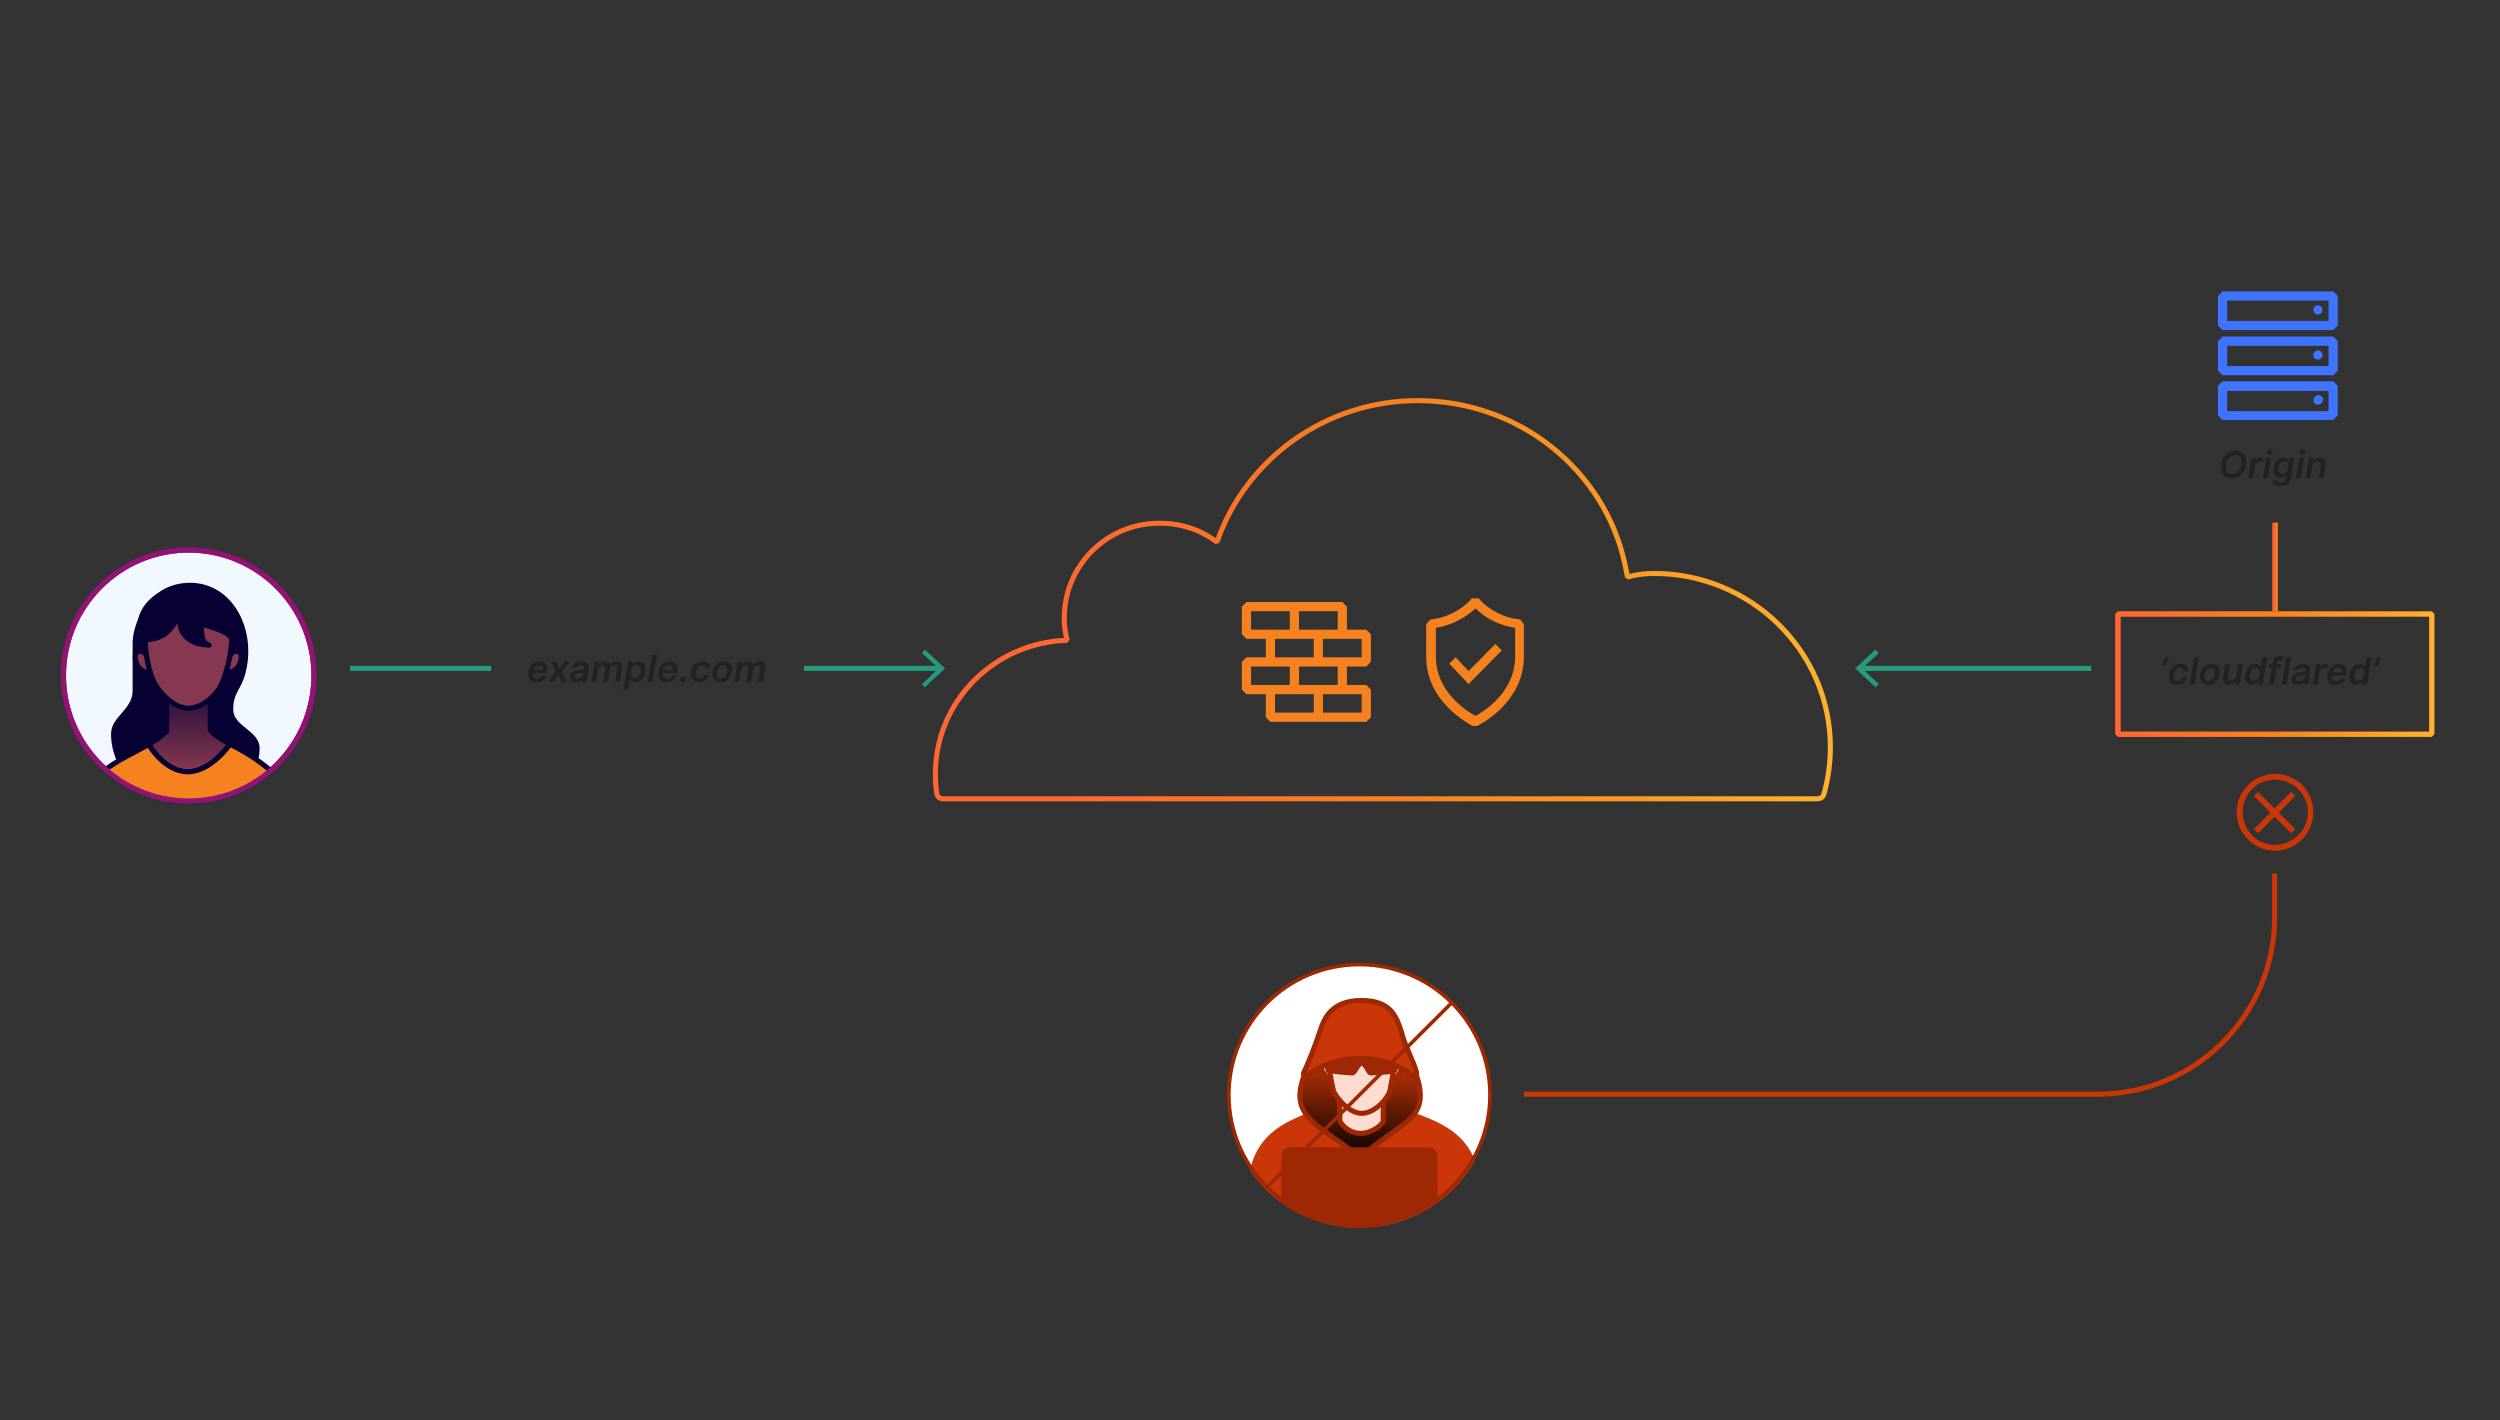 <svg width="741" height="421" viewBox="0 0 741 421" fill="none" xmlns="http://www.w3.org/2000/svg">
<rect x="0" y="0" width="741" height="421" fill="#333333" stroke="none"/>
<g clip-path="url(#clip0_2137_2118)">
<path d="M103.767 198.106H145.566" stroke="#269B7F" stroke-width="1.5" stroke-miterlimit="10"/>
<path d="M238.316 198.106H278.749" stroke="#269B7F" stroke-width="1.5" stroke-miterlimit="10"/>
<path d="M274.105 203.707L273.285 202.751L278.203 198.106L273.285 193.599L274.105 192.506L280.115 198.106L274.105 203.707Z" fill="#269B7F"/>
<path d="M619.834 198.106H551.398" stroke="#269B7F" stroke-width="1.5" stroke-miterlimit="10"/>
<path d="M555.906 192.506L556.862 193.599L551.945 198.106L556.862 202.751L555.906 203.707L549.896 198.106L555.906 192.506Z" fill="#269B7F"/>
<path d="M159.022 202.225C158.42 202.225 157.923 202.1 157.53 201.85C157.137 201.597 156.861 201.24 156.702 200.779C156.545 200.316 156.519 199.77 156.624 199.143C156.725 198.525 156.932 197.984 157.245 197.518C157.557 197.049 157.948 196.684 158.417 196.424C158.888 196.161 159.409 196.029 159.979 196.029C160.349 196.029 160.689 196.089 160.999 196.209C161.308 196.326 161.57 196.508 161.784 196.756C161.997 197.003 162.144 197.318 162.225 197.701C162.306 198.081 162.302 198.535 162.213 199.061L162.147 199.494H157.225L157.378 198.541H160.94C160.987 198.27 160.971 198.029 160.893 197.818C160.815 197.605 160.685 197.437 160.503 197.314C160.32 197.192 160.092 197.131 159.819 197.131C159.54 197.131 159.28 197.202 159.038 197.346C158.798 197.486 158.596 197.669 158.432 197.893C158.268 198.117 158.164 198.352 158.12 198.6L157.96 199.514C157.902 199.889 157.915 200.195 157.999 200.432C158.082 200.669 158.228 200.843 158.436 200.955C158.644 201.067 158.907 201.123 159.225 201.123C159.433 201.123 159.626 201.094 159.803 201.037C159.98 200.98 160.138 200.894 160.276 200.779C160.417 200.662 160.534 200.519 160.628 200.35L161.92 200.498C161.777 200.847 161.568 201.152 161.292 201.412C161.016 201.67 160.685 201.87 160.299 202.014C159.917 202.154 159.491 202.225 159.022 202.225ZM164.94 196.107L165.784 198.322L167.381 196.107H168.878L166.569 199.107L167.909 202.107H166.42L165.51 199.947L163.893 202.107H162.393L164.721 199.107L163.44 196.107H164.94ZM170.661 202.229C170.281 202.229 169.95 202.161 169.669 202.025C169.387 201.887 169.18 201.684 169.047 201.416C168.917 201.148 168.885 200.817 168.95 200.424C169.007 200.085 169.116 199.805 169.278 199.584C169.442 199.363 169.642 199.186 169.879 199.053C170.119 198.917 170.379 198.816 170.661 198.748C170.945 198.68 171.234 198.631 171.528 198.6C171.887 198.563 172.178 198.529 172.399 198.498C172.623 198.467 172.791 198.42 172.903 198.357C173.015 198.292 173.083 198.193 173.106 198.061V198.037C173.153 197.743 173.106 197.515 172.965 197.354C172.825 197.192 172.59 197.111 172.262 197.111C171.919 197.111 171.629 197.187 171.395 197.338C171.161 197.489 170.99 197.667 170.883 197.873L169.602 197.686C169.764 197.321 169.985 197.016 170.266 196.771C170.547 196.524 170.872 196.339 171.239 196.217C171.609 196.092 172.003 196.029 172.422 196.029C172.709 196.029 172.989 196.063 173.262 196.131C173.538 196.199 173.782 196.311 173.993 196.467C174.206 196.62 174.363 196.83 174.461 197.096C174.563 197.361 174.58 197.693 174.512 198.092L173.844 202.107H172.485L172.626 201.283H172.579C172.467 201.45 172.321 201.606 172.141 201.752C171.961 201.895 171.748 202.011 171.501 202.1C171.253 202.186 170.973 202.229 170.661 202.229ZM171.196 201.189C171.48 201.189 171.735 201.133 171.961 201.021C172.188 200.907 172.374 200.756 172.52 200.568C172.666 200.381 172.757 200.176 172.794 199.955L172.911 199.248C172.859 199.285 172.778 199.318 172.669 199.35C172.559 199.381 172.437 199.408 172.301 199.432C172.169 199.455 172.037 199.476 171.907 199.494C171.777 199.512 171.665 199.528 171.571 199.541C171.355 199.57 171.157 199.617 170.977 199.682C170.8 199.747 170.653 199.838 170.536 199.955C170.421 200.07 170.35 200.218 170.321 200.4C170.279 200.658 170.34 200.855 170.504 200.99C170.669 201.123 170.899 201.189 171.196 201.189ZM175.27 202.107L176.27 196.107H177.626L177.454 197.127H177.528C177.71 196.783 177.961 196.515 178.282 196.322C178.602 196.127 178.963 196.029 179.364 196.029C179.767 196.029 180.093 196.128 180.34 196.326C180.59 196.521 180.744 196.788 180.801 197.127H180.864C181.051 196.791 181.32 196.524 181.669 196.326C182.02 196.128 182.415 196.029 182.852 196.029C183.399 196.029 183.818 196.204 184.11 196.553C184.402 196.902 184.491 197.411 184.379 198.08L183.708 202.107H182.294L182.934 198.299C182.991 197.926 182.934 197.654 182.762 197.482C182.593 197.308 182.365 197.221 182.079 197.221C181.738 197.221 181.454 197.326 181.227 197.537C181.003 197.748 180.865 198.024 180.813 198.365L180.184 202.107H178.797L179.446 198.24C179.493 197.93 179.438 197.683 179.282 197.498C179.128 197.313 178.902 197.221 178.602 197.221C178.399 197.221 178.205 197.273 178.02 197.377C177.835 197.481 177.678 197.627 177.547 197.814C177.42 197.999 177.336 198.214 177.297 198.459L176.688 202.107H175.27ZM184.767 204.357L186.15 196.107H187.541L187.38 197.1H187.462C187.556 196.954 187.683 196.799 187.841 196.635C188.003 196.468 188.207 196.326 188.455 196.209C188.702 196.089 189.003 196.029 189.357 196.029C189.818 196.029 190.215 196.148 190.548 196.385C190.882 196.619 191.12 196.967 191.263 197.428C191.409 197.886 191.427 198.449 191.318 199.115C191.209 199.774 191.007 200.334 190.712 200.795C190.418 201.256 190.065 201.607 189.654 201.85C189.242 202.092 188.801 202.213 188.33 202.213C187.986 202.213 187.709 202.156 187.498 202.041C187.289 201.926 187.132 201.788 187.025 201.627C186.918 201.463 186.839 201.308 186.787 201.162H186.724L186.193 204.357H184.767ZM187.037 199.107C186.974 199.495 186.973 199.835 187.033 200.127C187.095 200.419 187.219 200.646 187.404 200.811C187.589 200.972 187.831 201.053 188.13 201.053C188.443 201.053 188.716 200.969 188.951 200.803C189.188 200.633 189.384 200.403 189.541 200.111C189.699 199.817 189.811 199.482 189.877 199.107C189.936 198.735 189.936 198.404 189.877 198.115C189.817 197.826 189.696 197.6 189.513 197.436C189.331 197.271 189.084 197.189 188.771 197.189C188.466 197.189 188.194 197.269 187.955 197.428C187.718 197.587 187.521 197.809 187.365 198.096C187.209 198.382 187.099 198.719 187.037 199.107ZM194.766 194.107L193.438 202.107H192.024L193.352 194.107H194.766ZM197.533 202.225C196.931 202.225 196.434 202.1 196.041 201.85C195.647 201.597 195.371 201.24 195.212 200.779C195.056 200.316 195.03 199.77 195.134 199.143C195.236 198.525 195.443 197.984 195.755 197.518C196.068 197.049 196.459 196.684 196.927 196.424C197.399 196.161 197.92 196.029 198.49 196.029C198.86 196.029 199.199 196.089 199.509 196.209C199.819 196.326 200.081 196.508 200.295 196.756C200.508 197.003 200.655 197.318 200.736 197.701C200.817 198.081 200.813 198.535 200.724 199.061L200.658 199.494H195.736L195.888 198.541H199.451C199.498 198.27 199.482 198.029 199.404 197.818C199.326 197.605 199.196 197.437 199.013 197.314C198.831 197.192 198.603 197.131 198.33 197.131C198.051 197.131 197.791 197.202 197.548 197.346C197.309 197.486 197.107 197.669 196.943 197.893C196.779 198.117 196.675 198.352 196.63 198.6L196.47 199.514C196.413 199.889 196.426 200.195 196.509 200.432C196.593 200.669 196.739 200.843 196.947 200.955C197.155 201.067 197.418 201.123 197.736 201.123C197.944 201.123 198.137 201.094 198.314 201.037C198.491 200.98 198.649 200.894 198.787 200.779C198.927 200.662 199.045 200.519 199.138 200.35L200.431 200.498C200.288 200.847 200.078 201.152 199.802 201.412C199.526 201.67 199.196 201.87 198.81 202.014C198.427 202.154 198.002 202.225 197.533 202.225ZM202.377 202.193C202.137 202.193 201.939 202.11 201.783 201.943C201.627 201.777 201.554 201.574 201.564 201.334C201.574 201.1 201.67 200.9 201.849 200.736C202.029 200.572 202.236 200.49 202.47 200.49C202.702 200.49 202.899 200.574 203.06 200.74C203.224 200.907 203.298 201.105 203.283 201.334C203.272 201.495 203.223 201.641 203.134 201.771C203.048 201.902 202.939 202.005 202.806 202.08C202.673 202.156 202.53 202.193 202.377 202.193ZM207.215 202.225C206.616 202.225 206.124 202.093 205.739 201.83C205.353 201.567 205.084 201.204 204.93 200.74C204.779 200.274 204.754 199.738 204.856 199.131C204.955 198.521 205.159 197.984 205.469 197.518C205.782 197.049 206.175 196.684 206.649 196.424C207.123 196.161 207.653 196.029 208.239 196.029C208.726 196.029 209.141 196.119 209.485 196.299C209.831 196.476 210.089 196.727 210.258 197.053C210.43 197.376 210.497 197.753 210.458 198.186H209.102C209.097 197.896 209.007 197.656 208.833 197.463C208.658 197.268 208.403 197.17 208.067 197.17C207.775 197.17 207.507 197.248 207.262 197.404C207.017 197.558 206.81 197.779 206.641 198.068C206.472 198.357 206.355 198.704 206.29 199.107C206.222 199.516 206.223 199.868 206.294 200.162C206.366 200.454 206.498 200.679 206.688 200.838C206.881 200.994 207.124 201.072 207.419 201.072C207.627 201.072 207.821 201.033 208.001 200.955C208.18 200.874 208.338 200.758 208.473 200.607C208.611 200.456 208.719 200.273 208.797 200.057H210.149C210.042 200.481 209.852 200.857 209.579 201.186C209.308 201.511 208.972 201.766 208.571 201.951C208.17 202.133 207.718 202.225 207.215 202.225ZM213.595 202.225C213.004 202.225 212.512 202.094 212.119 201.834C211.728 201.574 211.453 201.208 211.295 200.736C211.136 200.265 211.107 199.718 211.209 199.096C211.31 198.481 211.513 197.943 211.818 197.482C212.125 197.021 212.512 196.665 212.978 196.412C213.447 196.157 213.972 196.029 214.552 196.029C215.143 196.029 215.634 196.161 216.025 196.424C216.416 196.684 216.69 197.05 216.849 197.521C217.011 197.993 217.041 198.542 216.939 199.17C216.84 199.782 216.636 200.317 216.326 200.775C216.018 201.234 215.632 201.59 215.166 201.846C214.699 202.098 214.176 202.225 213.595 202.225ZM213.712 201.092C214.041 201.092 214.328 201.003 214.576 200.826C214.826 200.646 215.03 200.406 215.189 200.104C215.35 199.799 215.462 199.46 215.525 199.088C215.582 198.729 215.584 198.403 215.529 198.111C215.474 197.817 215.357 197.584 215.177 197.412C215 197.238 214.754 197.15 214.439 197.15C214.111 197.15 213.821 197.242 213.568 197.424C213.318 197.604 213.114 197.846 212.955 198.15C212.796 198.452 212.686 198.79 212.627 199.162C212.567 199.521 212.564 199.847 212.619 200.139C212.673 200.43 212.791 200.662 212.97 200.834C213.15 201.006 213.397 201.092 213.712 201.092ZM217.659 202.107L218.659 196.107H220.014L219.842 197.127H219.917C220.099 196.783 220.35 196.515 220.67 196.322C220.991 196.127 221.351 196.029 221.753 196.029C222.156 196.029 222.482 196.128 222.729 196.326C222.979 196.521 223.133 196.788 223.19 197.127H223.253C223.44 196.791 223.708 196.524 224.057 196.326C224.409 196.128 224.803 196.029 225.241 196.029C225.788 196.029 226.207 196.204 226.499 196.553C226.79 196.902 226.88 197.411 226.768 198.08L226.096 202.107H224.682L225.323 198.299C225.38 197.926 225.323 197.654 225.151 197.482C224.982 197.308 224.754 197.221 224.467 197.221C224.126 197.221 223.842 197.326 223.616 197.537C223.392 197.748 223.254 198.024 223.202 198.365L222.573 202.107H221.186L221.835 198.24C221.881 197.93 221.827 197.683 221.67 197.498C221.517 197.313 221.29 197.221 220.991 197.221C220.788 197.221 220.594 197.273 220.409 197.377C220.224 197.481 220.066 197.627 219.936 197.814C219.808 197.999 219.725 198.214 219.686 198.459L219.077 202.107H217.659Z" fill="#222222"/>
<path d="M674.337 229.388C672.151 229.388 669.829 230.071 668.053 231.3C666.141 232.529 664.775 234.305 663.819 236.354C662.999 238.403 662.726 240.725 663.136 242.911C663.545 245.096 664.638 247.145 666.277 248.785C667.916 250.424 669.965 251.517 672.151 251.926C674.337 252.336 676.659 252.2 678.708 251.243C680.757 250.424 682.532 248.921 683.762 247.009C684.991 245.096 685.674 242.911 685.674 240.725C685.674 237.72 684.445 234.852 682.396 232.666C680.21 230.617 677.342 229.388 674.337 229.388ZM674.337 250.424C672.424 250.424 670.512 249.877 669.009 248.785C667.37 247.692 666.141 246.189 665.458 244.413C664.775 242.638 664.501 240.725 664.911 238.813C665.321 236.901 666.141 235.261 667.507 233.895C668.873 232.529 670.512 231.573 672.424 231.3C674.337 230.89 676.249 231.163 678.025 231.846C679.8 232.529 681.303 233.759 682.396 235.398C683.489 237.037 684.035 238.813 684.035 240.725C684.035 243.321 683.079 245.779 681.166 247.555C679.391 249.331 676.932 250.424 674.337 250.424Z" fill="#CA3608"/>
<path d="M680.347 235.944L679.117 234.715L674.2 239.632L669.282 234.715L668.053 235.944L672.971 240.862L668.053 245.779L669.282 247.009L674.2 242.091L679.117 247.009L680.347 245.779L675.429 240.862L680.347 235.944Z" fill="#CA3608"/>
<path d="M490.202 169.967C519.025 169.967 542.519 193.052 542.519 221.465C542.519 226.246 541.836 231.027 540.607 235.398C540.334 236.217 539.651 236.764 538.695 236.764H279.432C278.476 236.764 277.793 236.081 277.656 235.125C277.383 233.212 277.246 231.3 277.246 229.387C277.246 207.942 294.594 190.457 316.313 189.774C315.494 186.769 315.221 183.491 315.63 180.076C316.996 166.962 327.651 156.444 340.901 155.215C348.414 154.532 355.38 156.581 360.708 160.679C369.177 136.228 392.672 118.743 420.264 118.743C450.316 118.743 475.586 139.369 481.597 167.099L482.416 171.06C482.416 171.06 485.558 169.967 490.202 169.967Z" stroke="url(#paint0_linear_2137_2118)" stroke-width="1.5" stroke-miterlimit="10" stroke-linejoin="bevel"/>
<path d="M451.682 324.323H621.747C650.705 324.323 674.2 300.828 674.2 271.869V258.893" stroke="#CA3608" stroke-width="1.5" stroke-miterlimit="10"/>
<path d="M450.589 183.627L449.633 183.491C445.671 182.944 441.983 181.032 439.115 178.3L438.295 177.344H436.246L435.426 178.3C432.558 181.032 428.87 182.944 424.908 183.491L423.952 183.627L422.723 184.993V194.692C422.723 208.078 435.427 214.498 435.973 214.908L436.519 215.181H437.749L438.295 214.908C438.841 214.635 451.682 208.078 451.682 194.692V184.993L450.589 183.627ZM449.086 194.555C449.086 205.756 438.705 211.493 437.339 212.176C435.973 211.493 425.591 205.756 425.591 194.555V186.086C429.963 185.403 434.061 183.354 437.339 180.349C440.617 183.491 444.579 185.403 449.086 186.086V194.555Z" fill="#F6821F"/>
<path d="M431.465 194.829L429.553 196.741L435.29 202.751L445.125 192.78L443.213 190.867L435.29 198.926L431.465 194.829Z" fill="#F6821F"/>
<path d="M404.965 197.56L406.331 196.194V187.998L404.965 186.632H399.228V179.803L397.862 178.437H369.45L368.084 179.803V187.998L369.45 189.364H375.187V194.828H369.45L368.084 196.194V204.39L369.45 205.756H375.187V212.586L376.553 213.952H404.965L406.331 212.586V204.39L404.965 203.024H399.228V197.56H404.965ZM403.599 194.828H392.125V189.364H397.862H403.599V194.828ZM396.496 181.168V186.632H385.022V181.168H396.496ZM370.816 181.168H382.29V186.632H376.553H370.816V181.168ZM377.919 189.364H389.393V194.828H377.919V189.364ZM370.816 197.56H382.29V203.024H376.553H370.816V197.56ZM377.919 211.22V205.756H389.393V211.22H377.919ZM403.599 211.22H392.125V205.756H397.862H403.599V211.22ZM396.496 203.024H385.022V197.56H396.496V203.024Z" fill="#F6821F"/>
<path d="M640.91 197.354L641.047 196.558C641.088 196.328 641.173 196.09 641.3 195.843C641.428 195.593 641.586 195.357 641.773 195.136C641.961 194.912 642.164 194.723 642.382 194.569L642.961 194.995C642.776 195.227 642.61 195.469 642.465 195.722C642.319 195.972 642.221 196.248 642.172 196.55L642.035 197.354H640.91ZM645.253 202.972C644.654 202.972 644.161 202.84 643.776 202.577C643.391 202.314 643.121 201.951 642.967 201.487C642.816 201.021 642.792 200.485 642.893 199.878C642.992 199.269 643.197 198.731 643.507 198.265C643.819 197.796 644.212 197.431 644.686 197.171C645.16 196.908 645.69 196.776 646.276 196.776C646.763 196.776 647.178 196.866 647.522 197.046C647.868 197.223 648.126 197.474 648.296 197.8C648.467 198.123 648.534 198.5 648.495 198.933H647.139C647.134 198.644 647.044 198.403 646.87 198.21C646.695 198.015 646.44 197.917 646.104 197.917C645.813 197.917 645.544 197.995 645.299 198.151C645.055 198.305 644.848 198.526 644.678 198.815C644.509 199.104 644.392 199.451 644.327 199.854C644.259 200.263 644.26 200.615 644.331 200.909C644.404 201.201 644.535 201.426 644.725 201.585C644.918 201.741 645.161 201.819 645.456 201.819C645.664 201.819 645.858 201.78 646.038 201.702C646.217 201.621 646.375 201.506 646.51 201.354C646.648 201.203 646.757 201.02 646.835 200.804H648.186C648.079 201.228 647.889 201.604 647.616 201.933C647.345 202.258 647.009 202.513 646.608 202.698C646.207 202.881 645.755 202.972 645.253 202.972ZM651.742 194.854L650.414 202.854H649L650.328 194.854H651.742ZM654.501 202.972C653.91 202.972 653.417 202.841 653.024 202.581C652.633 202.321 652.359 201.955 652.2 201.483C652.041 201.012 652.012 200.465 652.114 199.843C652.216 199.228 652.419 198.69 652.723 198.229C653.031 197.769 653.417 197.412 653.883 197.159C654.352 196.904 654.877 196.776 655.458 196.776C656.049 196.776 656.54 196.908 656.93 197.171C657.321 197.431 657.596 197.797 657.755 198.269C657.916 198.74 657.946 199.289 657.844 199.917C657.745 200.529 657.541 201.064 657.231 201.522C656.924 201.981 656.537 202.338 656.071 202.593C655.605 202.845 655.081 202.972 654.501 202.972ZM654.618 201.839C654.946 201.839 655.234 201.75 655.481 201.573C655.731 201.394 655.936 201.153 656.094 200.851C656.256 200.546 656.368 200.207 656.43 199.835C656.488 199.476 656.489 199.15 656.434 198.858C656.38 198.564 656.262 198.331 656.083 198.159C655.906 197.985 655.66 197.897 655.344 197.897C655.016 197.897 654.726 197.989 654.473 198.171C654.223 198.351 654.019 198.593 653.86 198.897C653.701 199.2 653.592 199.537 653.532 199.909C653.472 200.269 653.469 200.594 653.524 200.886C653.579 201.177 653.696 201.409 653.876 201.581C654.055 201.753 654.303 201.839 654.618 201.839ZM662.802 200.331L663.384 196.854H664.799L663.799 202.854H662.427L662.607 201.788H662.545C662.357 202.124 662.089 202.399 661.74 202.612C661.394 202.826 660.995 202.933 660.545 202.933C660.151 202.933 659.819 202.845 659.549 202.671C659.278 202.494 659.085 202.237 658.97 201.901C658.858 201.563 658.841 201.154 658.92 200.675L659.56 196.854H660.974L660.373 200.456C660.313 200.836 660.368 201.138 660.537 201.362C660.709 201.586 660.964 201.698 661.302 201.698C661.511 201.698 661.72 201.647 661.931 201.546C662.145 201.444 662.331 201.293 662.49 201.093C662.649 200.89 662.753 200.636 662.802 200.331ZM667.471 202.96C667 202.96 666.598 202.839 666.264 202.597C665.931 202.354 665.694 202.003 665.553 201.542C665.415 201.081 665.4 200.521 665.507 199.862C665.618 199.196 665.823 198.633 666.12 198.175C666.417 197.714 666.771 197.366 667.182 197.132C667.596 196.895 668.034 196.776 668.495 196.776C668.849 196.776 669.129 196.836 669.335 196.956C669.543 197.073 669.699 197.215 669.803 197.382C669.908 197.546 669.984 197.701 670.034 197.847H670.092L670.589 194.854H672.007L670.678 202.854H669.288L669.448 201.909H669.362C669.263 202.055 669.132 202.21 668.967 202.374C668.803 202.535 668.599 202.674 668.354 202.788C668.109 202.903 667.815 202.96 667.471 202.96ZM668.034 201.8C668.336 201.8 668.607 201.719 668.846 201.558C669.089 201.394 669.29 201.166 669.452 200.874C669.613 200.582 669.727 200.243 669.792 199.854C669.857 199.466 669.857 199.129 669.792 198.843C669.727 198.556 669.6 198.334 669.413 198.175C669.225 198.016 668.979 197.937 668.674 197.937C668.362 197.937 668.087 198.019 667.85 198.183C667.616 198.347 667.423 198.573 667.272 198.862C667.121 199.151 667.014 199.482 666.952 199.854C666.889 200.229 666.885 200.564 666.94 200.858C666.997 201.15 667.116 201.381 667.296 201.55C667.478 201.716 667.724 201.8 668.034 201.8ZM676.235 196.854L676.051 197.948H672.505L672.688 196.854H676.235ZM672.571 202.854L673.669 196.288C673.731 195.884 673.868 195.549 674.079 195.28C674.292 195.012 674.551 194.812 674.856 194.679C675.163 194.546 675.49 194.479 675.837 194.479C676.084 194.479 676.299 194.499 676.481 194.538C676.663 194.577 676.796 194.612 676.88 194.644L676.423 195.737C676.363 195.719 676.29 195.701 676.204 195.683C676.12 195.662 676.023 195.651 675.911 195.651C675.648 195.651 675.451 195.715 675.321 195.843C675.191 195.968 675.105 196.147 675.063 196.382L673.989 202.854H672.571ZM679.091 194.854L677.763 202.854H676.349L677.677 194.854H679.091ZM680.928 202.976C680.548 202.976 680.217 202.908 679.936 202.772C679.655 202.634 679.448 202.431 679.315 202.163C679.185 201.895 679.152 201.564 679.217 201.171C679.275 200.832 679.384 200.552 679.546 200.331C679.71 200.11 679.91 199.933 680.147 199.8C680.387 199.664 680.647 199.563 680.928 199.495C681.212 199.427 681.501 199.378 681.796 199.347C682.155 199.31 682.445 199.276 682.667 199.245C682.891 199.214 683.059 199.167 683.171 199.104C683.283 199.039 683.35 198.94 683.374 198.808V198.784C683.421 198.49 683.374 198.262 683.233 198.101C683.092 197.939 682.858 197.858 682.53 197.858C682.186 197.858 681.897 197.934 681.663 198.085C681.428 198.236 681.258 198.414 681.151 198.62L679.87 198.433C680.031 198.068 680.253 197.763 680.534 197.519C680.815 197.271 681.139 197.086 681.507 196.964C681.876 196.839 682.271 196.776 682.69 196.776C682.977 196.776 683.257 196.81 683.53 196.878C683.806 196.946 684.049 197.058 684.26 197.214C684.474 197.368 684.63 197.577 684.729 197.843C684.831 198.108 684.848 198.44 684.78 198.839L684.112 202.854H682.753L682.893 202.03H682.846C682.734 202.197 682.589 202.353 682.409 202.499C682.229 202.642 682.016 202.758 681.768 202.847C681.521 202.933 681.241 202.976 680.928 202.976ZM681.464 201.937C681.747 201.937 682.003 201.881 682.229 201.769C682.456 201.654 682.642 201.503 682.788 201.315C682.934 201.128 683.025 200.924 683.061 200.702L683.178 199.995C683.126 200.032 683.046 200.065 682.936 200.097C682.827 200.128 682.704 200.155 682.569 200.179C682.436 200.202 682.305 200.223 682.174 200.241C682.044 200.259 681.932 200.275 681.839 200.288C681.622 200.317 681.424 200.364 681.245 200.429C681.068 200.494 680.921 200.585 680.803 200.702C680.689 200.817 680.617 200.965 680.589 201.147C680.547 201.405 680.608 201.602 680.772 201.737C680.936 201.87 681.167 201.937 681.464 201.937ZM685.534 202.854L686.534 196.854H687.905L687.737 197.854H687.799C687.964 197.508 688.195 197.241 688.495 197.054C688.797 196.864 689.12 196.769 689.464 196.769C689.544 196.769 689.632 196.772 689.725 196.78C689.819 196.785 689.9 196.795 689.967 196.808L689.749 198.108C689.689 198.088 689.595 198.069 689.467 198.054C689.342 198.035 689.219 198.026 689.096 198.026C688.839 198.026 688.599 198.082 688.378 198.194C688.159 198.304 687.974 198.456 687.823 198.651C687.672 198.847 687.574 199.072 687.53 199.327L686.948 202.854H685.534ZM692.299 202.972C691.698 202.972 691.201 202.847 690.807 202.597C690.414 202.344 690.138 201.987 689.979 201.526C689.823 201.063 689.797 200.517 689.901 199.89C690.003 199.272 690.21 198.731 690.522 198.265C690.835 197.796 691.225 197.431 691.694 197.171C692.165 196.908 692.686 196.776 693.257 196.776C693.626 196.776 693.966 196.836 694.276 196.956C694.586 197.073 694.848 197.256 695.061 197.503C695.275 197.75 695.422 198.065 695.503 198.448C695.583 198.828 695.579 199.282 695.491 199.808L695.424 200.241H690.503L690.655 199.288H694.217C694.264 199.017 694.249 198.776 694.171 198.565C694.092 198.352 693.962 198.184 693.78 198.062C693.598 197.939 693.37 197.878 693.096 197.878C692.818 197.878 692.557 197.95 692.315 198.093C692.076 198.233 691.874 198.416 691.71 198.64C691.546 198.864 691.441 199.099 691.397 199.347L691.237 200.261C691.18 200.636 691.193 200.942 691.276 201.179C691.359 201.416 691.505 201.59 691.714 201.702C691.922 201.814 692.185 201.87 692.503 201.87C692.711 201.87 692.904 201.841 693.081 201.784C693.258 201.727 693.415 201.641 693.553 201.526C693.694 201.409 693.811 201.266 693.905 201.097L695.198 201.245C695.055 201.594 694.845 201.899 694.569 202.159C694.293 202.417 693.962 202.618 693.577 202.761C693.194 202.901 692.768 202.972 692.299 202.972ZM698.409 202.96C697.938 202.96 697.535 202.839 697.202 202.597C696.868 202.354 696.632 202.003 696.491 201.542C696.353 201.081 696.337 200.521 696.444 199.862C696.556 199.196 696.76 198.633 697.057 198.175C697.354 197.714 697.708 197.366 698.12 197.132C698.534 196.895 698.971 196.776 699.432 196.776C699.786 196.776 700.066 196.836 700.272 196.956C700.48 197.073 700.637 197.215 700.741 197.382C700.845 197.546 700.922 197.701 700.971 197.847H701.03L701.526 194.854H702.944L701.616 202.854H700.225L700.385 201.909H700.299C700.201 202.055 700.069 202.21 699.905 202.374C699.741 202.535 699.536 202.674 699.292 202.788C699.047 202.903 698.753 202.96 698.409 202.96ZM698.971 201.8C699.273 201.8 699.544 201.719 699.784 201.558C700.026 201.394 700.228 201.166 700.389 200.874C700.551 200.582 700.664 200.243 700.729 199.854C700.794 199.466 700.794 199.129 700.729 198.843C700.664 198.556 700.538 198.334 700.35 198.175C700.163 198.016 699.917 197.937 699.612 197.937C699.299 197.937 699.025 198.019 698.788 198.183C698.553 198.347 698.361 198.573 698.21 198.862C698.059 199.151 697.952 199.482 697.889 199.854C697.827 200.229 697.823 200.564 697.878 200.858C697.935 201.15 698.053 201.381 698.233 201.55C698.415 201.716 698.661 201.8 698.971 201.8ZM705.657 194.854L705.528 195.651C705.492 195.881 705.408 196.119 705.278 196.366C705.148 196.611 704.989 196.845 704.801 197.069C704.614 197.291 704.412 197.481 704.196 197.64L703.602 197.214C703.779 196.998 703.942 196.765 704.091 196.515C704.239 196.262 704.341 195.977 704.395 195.659L704.532 194.854H705.657Z" fill="#222222"/>
<path d="M665.735 137.786C665.595 138.635 665.317 139.359 664.903 139.958C664.492 140.554 663.989 141.011 663.395 141.329C662.804 141.644 662.167 141.802 661.485 141.802C660.769 141.802 660.154 141.635 659.641 141.302C659.128 140.966 658.759 140.485 658.532 139.86C658.308 139.235 658.269 138.485 658.415 137.61C658.555 136.764 658.831 136.04 659.243 135.438C659.654 134.837 660.158 134.377 660.755 134.06C661.351 133.742 661.994 133.583 662.684 133.583C663.395 133.583 664.005 133.751 664.512 134.087C665.023 134.42 665.39 134.901 665.614 135.528C665.841 136.156 665.881 136.909 665.735 137.786ZM664.309 137.61C664.406 137.019 664.397 136.521 664.282 136.114C664.17 135.708 663.971 135.402 663.684 135.196C663.398 134.988 663.045 134.884 662.626 134.884C662.173 134.884 661.753 134.997 661.368 135.224C660.985 135.448 660.66 135.776 660.391 136.208C660.126 136.64 659.943 137.166 659.845 137.786C659.74 138.38 659.747 138.879 659.864 139.282C659.981 139.686 660.184 139.991 660.473 140.196C660.762 140.399 661.115 140.501 661.532 140.501C661.983 140.501 662.399 140.389 662.782 140.165C663.165 139.941 663.489 139.614 663.755 139.185C664.023 138.755 664.208 138.23 664.309 137.61ZM666.394 141.692L667.394 135.692H668.765L668.597 136.692H668.66C668.824 136.346 669.056 136.079 669.355 135.892C669.657 135.701 669.98 135.606 670.324 135.606C670.405 135.606 670.492 135.61 670.586 135.618C670.679 135.623 670.76 135.632 670.828 135.646L670.609 136.946C670.549 136.925 670.456 136.907 670.328 136.892C670.203 136.873 670.079 136.864 669.957 136.864C669.699 136.864 669.459 136.92 669.238 137.032C669.019 137.142 668.834 137.294 668.683 137.489C668.532 137.685 668.435 137.91 668.39 138.165L667.808 141.692H666.394ZM670.766 141.692L671.766 135.692H673.18L672.18 141.692H670.766ZM672.68 134.833C672.454 134.833 672.266 134.757 672.118 134.606C671.97 134.455 671.904 134.274 671.923 134.063C671.941 133.853 672.036 133.672 672.208 133.521C672.382 133.369 672.581 133.294 672.805 133.294C673.032 133.294 673.218 133.369 673.364 133.521C673.512 133.672 673.578 133.853 673.559 134.063C673.544 134.274 673.449 134.455 673.274 134.606C673.102 134.757 672.904 134.833 672.68 134.833ZM675.869 144.067C675.359 144.067 674.933 143.998 674.592 143.86C674.25 143.725 673.987 143.543 673.803 143.313C673.618 143.084 673.503 142.83 673.459 142.552L674.787 142.243C674.826 142.36 674.888 142.476 674.974 142.591C675.063 142.708 675.193 142.804 675.365 142.88C675.537 142.958 675.766 142.997 676.053 142.997C676.454 142.997 676.804 142.899 677.103 142.704C677.403 142.509 677.588 142.191 677.658 141.751L677.838 140.614H677.767C677.674 140.76 677.545 140.91 677.381 141.063C677.219 141.217 677.015 141.346 676.767 141.45C676.523 141.554 676.228 141.606 675.885 141.606C675.424 141.606 675.024 141.498 674.685 141.282C674.347 141.063 674.103 140.738 673.955 140.306C673.809 139.871 673.791 139.326 673.9 138.673C674.007 138.014 674.207 137.458 674.502 137.005C674.799 136.549 675.154 136.204 675.568 135.97C675.982 135.733 676.42 135.614 676.881 135.614C677.232 135.614 677.512 135.674 677.72 135.794C677.929 135.911 678.086 136.053 678.193 136.22C678.3 136.384 678.378 136.539 678.428 136.685H678.502L678.666 135.692H680.06L679.053 141.79C678.969 142.303 678.778 142.728 678.478 143.063C678.179 143.402 677.803 143.653 677.349 143.817C676.899 143.984 676.405 144.067 675.869 144.067ZM676.447 140.497C676.747 140.497 677.015 140.424 677.252 140.278C677.489 140.132 677.687 139.923 677.845 139.649C678.004 139.376 678.115 139.048 678.178 138.665C678.24 138.287 678.237 137.957 678.17 137.673C678.105 137.389 677.978 137.169 677.791 137.013C677.603 136.854 677.359 136.774 677.056 136.774C676.741 136.774 676.465 136.856 676.228 137.021C675.994 137.185 675.801 137.41 675.65 137.696C675.502 137.98 675.398 138.303 675.338 138.665C675.28 139.032 675.28 139.354 675.338 139.63C675.398 139.903 675.519 140.117 675.701 140.271C675.886 140.422 676.135 140.497 676.447 140.497ZM680.51 141.692L681.51 135.692H682.924L681.924 141.692H680.51ZM682.424 134.833C682.197 134.833 682.01 134.757 681.861 134.606C681.713 134.455 681.648 134.274 681.666 134.063C681.684 133.853 681.779 133.672 681.951 133.521C682.125 133.369 682.325 133.294 682.549 133.294C682.775 133.294 682.961 133.369 683.107 133.521C683.256 133.672 683.321 133.853 683.303 134.063C683.287 134.274 683.192 134.455 683.017 134.606C682.845 134.757 682.648 134.833 682.424 134.833ZM685.378 138.177L684.8 141.692H683.382L684.382 135.692H685.737L685.565 136.712H685.639C685.827 136.376 686.09 136.109 686.428 135.911C686.767 135.713 687.162 135.614 687.612 135.614C688.021 135.614 688.365 135.703 688.643 135.88C688.922 136.054 689.12 136.311 689.237 136.649C689.354 136.985 689.373 137.393 689.292 137.872L688.651 141.692H687.237L687.835 138.091C687.902 137.692 687.852 137.38 687.682 137.153C687.516 136.924 687.248 136.81 686.878 136.81C686.63 136.81 686.402 136.864 686.194 136.974C685.986 137.08 685.81 137.235 685.667 137.438C685.526 137.642 685.43 137.888 685.378 138.177Z" fill="#222222"/>
<path d="M687.04 93.199C687.86 93.199 688.406 92.516 688.406 91.833C688.406 91.15 687.723 90.467 687.04 90.467C686.22 90.467 685.674 91.15 685.674 91.833C685.674 92.516 686.22 93.199 687.04 93.199Z" fill="#3E74FF"/>
<path d="M691.547 86.369H658.764L657.398 87.735V96.477L658.764 97.843H691.547L692.913 96.477V87.735L691.547 86.369ZM690.181 95.111H660.13V89.101H690.181V95.111Z" fill="#3E74FF"/>
<path d="M687.04 106.585C687.86 106.585 688.406 105.902 688.406 105.219C688.406 104.4 687.723 103.854 687.04 103.854C686.22 103.854 685.674 104.537 685.674 105.219C685.674 105.902 686.22 106.585 687.04 106.585Z" fill="#3E74FF"/>
<path d="M658.764 99.756L657.398 101.122V109.864L658.764 111.23H691.547L692.913 109.864V101.122L691.547 99.756H658.764ZM690.181 108.498H660.13V102.488H690.181V108.498Z" fill="#3E74FF"/>
<path d="M687.04 119.972C687.313 119.972 687.586 119.835 687.86 119.699C688.133 119.562 688.269 119.289 688.406 119.016C688.543 118.743 688.543 118.469 688.543 118.196C688.543 117.923 688.406 117.65 688.133 117.513C687.996 117.377 687.723 117.24 687.45 117.104C687.177 117.104 686.903 117.104 686.63 117.24C686.357 117.377 686.084 117.513 685.947 117.787C685.811 118.06 685.674 118.333 685.674 118.606C685.674 119.016 685.811 119.289 686.084 119.562C686.357 119.835 686.63 119.972 687.04 119.972Z" fill="#3E74FF"/>
<path d="M658.764 113.006L657.398 114.372V123.114L658.764 124.48H691.547L692.913 123.114V114.372L691.547 113.006H658.764ZM690.181 121.885H660.13V115.874H690.181V121.885Z" fill="#3E74FF"/>
<path d="M674.336 181.168V154.941" stroke="#FF5912" stroke-width="1.5" stroke-miterlimit="10" stroke-linejoin="bevel"/>
<path d="M674.336 181.168V154.941" stroke="url(#paint1_linear_2137_2118)" stroke-width="1.5" stroke-miterlimit="10" stroke-linejoin="bevel"/>
<path d="M720.78 181.988H627.756V217.64H720.78V181.988Z" stroke="#FF5912" stroke-width="1.5" stroke-miterlimit="10" stroke-linejoin="bevel"/>
<path d="M720.78 181.988H627.756V217.64H720.78V181.988Z" stroke="url(#paint2_linear_2137_2118)" stroke-width="1.5" stroke-miterlimit="10" stroke-linejoin="bevel"/>
<path d="M93.046 200.223C93.046 220.756 76.428 237.4 55.932 237.4C35.435 237.4 18.818 220.756 18.818 200.223C18.818 179.69 35.435 163.047 55.932 163.047C76.428 163.047 93.046 179.69 93.046 200.223Z" fill="#F2F8FF" stroke="#911475" stroke-width="1.5"/>
<mask id="mask0_2137_2118" style="mask-type:alpha" maskUnits="userSpaceOnUse" x="18" y="162" width="76" height="76">
<circle cx="55.851" cy="200.08" r="36.784" fill="#F2F8FF" stroke="#911475" stroke-width="1.5"/>
</mask>
<g mask="url(#mask0_2137_2118)">
<path d="M69.13 210.376C69.066 205.405 71.36 204.578 72.68 199.799C76.231 186.942 69.13 172.74 56.348 172.74C43.566 172.74 39.306 185.394 39.306 190.555C39.306 195.716 39.306 199.133 39.306 204.757C39.306 210.381 32.915 212.378 32.915 217.539C32.915 228.913 42.844 238.132 54.218 238.132C65.591 238.132 76.941 233.111 76.941 221.738C76.941 216.577 69.194 215.347 69.13 210.376Z" fill="#070033"/>
<path d="M44.096 220.624C46.027 219.562 47.816 218.26 49.42 216.749V206.961L62.313 207.114V216.32C62.902 217.464 65.125 218.869 68.09 220.534C68.09 220.534 62.573 228.763 55.643 228.763C48.713 228.763 44.096 220.624 44.096 220.624Z" fill="url(#paint3_linear_2137_2118)" stroke="#070033" stroke-width="1.5" stroke-miterlimit="10"/>
<path d="M55.799 238.39C65.005 238.403 73.884 234.978 80.697 228.788C76.892 225.525 72.678 222.772 68.162 220.599C68.162 220.599 62.574 228.763 55.644 228.763C48.714 228.763 44.06 220.703 44.06 220.703C39.807 223.101 34.588 225.359 30.677 228.578C37.516 234.897 46.488 238.402 55.799 238.39Z" fill="#F6821F" stroke="#070033" stroke-width="1.5" stroke-miterlimit="10"/>
<path d="M68.094 194.589C68.164 194.314 68.291 194.056 68.466 193.832C68.642 193.608 68.862 193.423 69.112 193.288C69.363 193.154 69.639 193.074 69.923 193.052C70.206 193.03 70.491 193.068 70.759 193.162C72.371 193.649 71.464 199.501 66.959 199.294C67.427 197.748 67.805 196.178 68.094 194.589Z" fill="#863850" stroke="#070033" stroke-width="1.5" stroke-miterlimit="10"/>
<path d="M43.499 194.59C43.423 194.309 43.288 194.046 43.105 193.82C42.922 193.593 42.694 193.407 42.435 193.273C42.176 193.138 41.893 193.059 41.602 193.041C41.311 193.022 41.02 193.063 40.746 193.163C39.34 193.733 40.041 199.502 44.549 199.294C44.098 197.75 43.747 196.179 43.499 194.59Z" fill="#863850" stroke="#070033" stroke-width="1.5" stroke-miterlimit="10"/>
<path d="M68.677 189.216C68.677 192.558 67.453 199.368 65.303 203.479C63.708 206.53 59.596 209.927 55.859 209.927C52.122 209.927 48.434 206.53 46.415 203.479C43.856 199.61 43.041 192.558 43.041 189.216C43.041 185.817 44.392 182.556 46.796 180.153C49.199 177.749 52.46 176.398 55.859 176.398C59.259 176.398 62.519 177.749 64.923 180.153C67.326 182.556 68.677 185.817 68.677 189.216Z" fill="#863850" stroke="#070033" stroke-width="1.5" stroke-miterlimit="10"/>
<path d="M68.88 190.152C68.226 185.403 56.168 186.113 53.847 180.797C53.847 180.797 52.892 183.348 50.753 186.094C47.658 190.067 43.029 189.547 43.029 189.547C42.722 187.889 41.458 187.585 41.435 185.907C41.435 179.307 47.926 174.16 55.637 174.16C59.366 174.152 62.947 175.403 65.606 177.64C68.265 179.878 69.786 182.922 69.839 186.113C69.766 187.753 69.503 189.383 69.054 190.979L68.88 190.152Z" fill="#070033"/>
<path d="M61.503 191.001C58.684 189.999 60.914 184.697 57.995 182.862C57.995 182.862 59.704 182.815 61.709 182.266C64.61 181.471 65.985 179.029 65.985 179.029C65.985 179.029 61.139 179.102 59.553 179.492C58.092 179.851 58.456 181.475 58.456 181.475C60.136 180.384 62.488 178.597 66.075 179.167L65.985 179.029C65.012 178.644 64.008 178.32 62.981 178.059C58.927 177.074 54.8 179.216 53.652 182.674C53.092 184.345 53.327 186.138 54.306 187.664C55.284 189.191 56.927 190.327 58.879 190.828C59.898 191.04 60.938 191.165 61.985 191.203L61.503 191.001Z" fill="#070033"/>
<path d="M65.985 179.029L66.075 179.167C62.488 178.597 60.136 180.384 58.456 181.475C58.456 181.475 58.092 179.851 59.553 179.492C61.139 179.102 65.985 179.029 65.985 179.029ZM65.985 179.029C65.012 178.644 64.008 178.32 62.981 178.059C58.927 177.074 54.8 179.216 53.652 182.674C53.092 184.345 53.327 186.138 54.306 187.664C55.284 189.191 56.927 190.327 58.879 190.828C59.898 191.04 60.938 191.165 61.985 191.203L61.503 191.001C58.684 189.999 60.914 184.697 57.995 182.862C57.995 182.862 59.704 182.815 61.709 182.266C64.61 181.471 65.985 179.029 65.985 179.029ZM68.88 190.152C68.226 185.403 56.168 186.113 53.847 180.797C53.847 180.797 52.892 183.348 50.753 186.094C47.658 190.067 43.029 189.547 43.029 189.547C42.722 187.889 41.458 187.585 41.435 185.907C41.435 179.307 47.926 174.16 55.637 174.16C59.366 174.152 62.947 175.403 65.606 177.64C68.265 179.878 69.786 182.922 69.839 186.113C69.766 187.753 69.503 189.383 69.054 190.979L68.88 190.152Z" stroke="#070033" stroke-width="1.5" stroke-linejoin="round"/>
</g>
<path d="M93.046 200.223C93.046 220.756 76.428 237.4 55.932 237.4C35.435 237.4 18.818 220.756 18.818 200.223C18.818 179.69 35.435 163.047 55.932 163.047C76.428 163.047 93.046 179.69 93.046 200.223Z" stroke="#911475" stroke-width="1.5"/>
<path d="M402.932 363.186C424.31 363.186 441.64 345.884 441.64 324.54C441.64 303.197 424.31 285.895 402.932 285.895C381.554 285.895 364.224 303.197 364.224 324.54C364.224 345.884 381.554 363.186 402.932 363.186Z" fill="white"/>
<path d="M402.933 363.187C409.699 363.189 416.348 361.419 422.215 358.053C428.081 354.688 432.961 349.845 436.367 344.008C431.083 330.591 413.574 331.263 411.389 326.14C411.151 325.468 411.016 324.765 410.988 324.053C408.493 324.556 405.956 324.827 403.411 324.865C400.867 324.828 398.333 324.556 395.84 324.053C395.811 324.764 395.68 325.467 395.451 326.14C393.33 331.344 374.87 330.43 371.301 346.797C374.869 351.863 379.606 355.997 385.112 358.85C390.618 361.702 396.73 363.19 402.933 363.187Z" fill="#CA3608" stroke="#CA3608" stroke-width="1.5" stroke-miterlimit="10"/>
<path d="M403.134 344.087C403.134 341.758 392.546 336.073 388.629 332.086C383.431 326.794 384.84 321.988 389.092 312.616C393.032 303.923 392.339 297.033 403.635 297.033C414.592 297.033 413.5 303.874 417.397 312.587C421.688 322.178 422.667 327.556 417.397 332.088C413.159 335.733 403.14 341.76 403.14 344.089L403.134 344.087Z" fill="url(#paint4_linear_2137_2118)" stroke="#9E2803" stroke-width="1.5" stroke-miterlimit="10"/>
<path d="M409.981 332.253C409.905 329.863 410.019 327.471 410.322 325.098L396.781 324.957C397.063 327.281 397.18 329.622 397.13 331.962C397.083 332.811 399.596 335.922 403.267 335.922C406.938 335.922 410.037 332.98 409.981 332.253Z" fill="#FFDCD1" stroke="#9E2803" stroke-width="1.5" stroke-miterlimit="10"/>
<path d="M394.282 313.831C394.184 313.039 393.009 311.616 391.622 312.528C390.266 313.42 391.568 320.085 395.355 319.837" fill="#FFDCD1"/>
<path d="M394.282 313.831C394.184 313.039 393.009 311.616 391.622 312.528C390.266 313.42 391.568 320.085 395.355 319.837" stroke="#9E2803" stroke-width="1.5" stroke-miterlimit="10"/>
<path d="M412.869 313.831C412.967 313.039 414.142 311.616 415.53 312.528C416.886 313.42 415.583 320.085 411.797 319.837" fill="#FFDCD1"/>
<path d="M412.869 313.831C412.967 313.039 414.142 311.616 415.53 312.528C416.886 313.42 415.583 320.085 411.797 319.837" stroke="#9E2803" stroke-width="1.5" stroke-miterlimit="10"/>
<path d="M414.078 308.656C414.162 311.532 413.834 314.406 413.104 317.191C412.707 318.599 412.235 322.916 411.693 324.037C410.332 326.856 406.825 329.995 403.636 329.995C400.447 329.995 397.299 326.856 395.577 324.037C394.916 322.958 394.396 318.633 393.986 317.194C393.038 313.863 393.193 310.812 393.193 308.656C393.193 302.114 397.59 297.76 403.631 297.76C409.672 297.76 414.078 302.114 414.078 308.656Z" fill="#FFDCD1" stroke="#9E2803" stroke-width="1.5" stroke-miterlimit="10"/>
<path d="M393.688 317.24C396.074 317.671 398.487 317.928 400.91 318.01C401.558 317.952 402.521 315.122 403.631 315.122C404.74 315.122 405.68 318.016 406.213 318.016C406.747 318.016 412.946 317.698 413.38 317.356L414.051 314.364C414.051 314.364 406.599 312.539 403.136 312.539C399.673 312.539 392.849 313.937 392.849 313.937L393.688 317.24Z" fill="#9E2803" stroke="#9E2803" stroke-width="1.5" stroke-miterlimit="10"/>
<path d="M386.425 317.887C386.26 318.203 386.34 318.591 386.617 318.816C386.894 319.041 387.291 319.04 387.566 318.814C390.867 316.102 396.235 313.674 403.367 313.674C406.993 313.674 410.417 314.572 413.152 315.66C415.9 316.754 417.892 318.015 418.663 318.687C418.911 318.904 419.272 318.933 419.552 318.759C419.832 318.584 419.965 318.248 419.881 317.929C419.43 316.241 418.569 314.23 417.731 312.276C417.665 312.122 417.6 311.968 417.534 311.815C416.619 309.675 415.776 307.642 415.443 306.033C415.437 306.005 415.43 305.977 415.421 305.95L415.39 305.855C414.649 303.609 413.872 301.252 412.177 299.486C410.414 297.649 407.762 296.541 403.471 296.541C399.006 296.541 396.19 297.928 394.362 299.821C392.564 301.683 391.799 303.963 391.28 305.559C390.244 308.749 387.799 315.258 386.425 317.887Z" fill="#CA3608" stroke="#9E2803" stroke-width="1.5" stroke-linejoin="round"/>
<path d="M380.518 356.279V342.716C380.518 342.208 380.72 341.721 381.079 341.362C381.439 341.003 381.926 340.802 382.435 340.802H423.426C423.678 340.802 423.927 340.851 424.16 340.947C424.393 341.044 424.604 341.185 424.782 341.362C424.96 341.54 425.101 341.751 425.198 341.983C425.294 342.216 425.343 342.464 425.343 342.716V355.838C425.343 355.838 415.461 363.187 402.634 363.187C394.745 363.087 387.057 360.686 380.518 356.279Z" fill="#9E2803" stroke="#9E2803" stroke-width="1.5" stroke-miterlimit="10"/>
<path fill-rule="evenodd" clip-rule="evenodd" d="M402.933 285.354C381.257 285.354 363.684 302.899 363.684 324.54C363.684 346.182 381.257 363.726 402.933 363.726C424.609 363.726 442.181 346.182 442.181 324.54C442.181 302.899 424.609 285.354 402.933 285.354ZM364.766 324.54C364.766 303.495 381.854 286.434 402.933 286.434C413.278 286.434 422.661 290.543 429.536 297.215L375.564 351.1C368.881 344.237 364.766 334.868 364.766 324.54ZM376.329 351.864C383.203 358.537 392.587 362.646 402.933 362.646C424.012 362.646 441.1 345.586 441.1 324.54C441.1 314.211 436.984 304.842 430.3 297.979L376.329 351.864Z" fill="#9E2803"/>
</g>
<defs>
<linearGradient id="paint0_linear_2137_2118" x1="274.662" y1="236.74" x2="547.584" y2="236.74" gradientUnits="userSpaceOnUse">
<stop offset="0.141" stop-color="#FF6633"/>
<stop offset="0.516" stop-color="#F6821F"/>
<stop offset="1" stop-color="#FCB42F"/>
</linearGradient>
<linearGradient id="paint1_linear_2137_2118" x1="674.327" y1="181.163" x2="675.356" y2="181.163" gradientUnits="userSpaceOnUse">
<stop stop-color="#FF6633"/>
<stop offset="0.464" stop-color="#F6821F"/>
<stop offset="1" stop-color="#FCB42F"/>
</linearGradient>
<linearGradient id="paint2_linear_2137_2118" x1="626.85" y1="217.633" x2="722.556" y2="217.633" gradientUnits="userSpaceOnUse">
<stop stop-color="#FF6633"/>
<stop offset="0.464" stop-color="#F6821F"/>
<stop offset="1" stop-color="#FCB42F"/>
</linearGradient>
<linearGradient id="paint3_linear_2137_2118" x1="58.463" y1="228.763" x2="58.786" y2="197.804" gradientUnits="userSpaceOnUse">
<stop stop-color="#863850"/>
<stop offset="1" stop-color="#863850" stop-opacity="0"/>
</linearGradient>
<linearGradient id="paint4_linear_2137_2118" x1="385.217" y1="342.932" x2="386.83" y2="311.883" gradientUnits="userSpaceOnUse">
<stop stop-color="#AE2F07"/>
<stop/>
<stop offset="1" stop-color="#CA3608"/>
</linearGradient>
<clipPath id="clip0_2137_2118">
<rect width="740" height="420" fill="white" transform="translate(0.855 0.264)"/>
</clipPath>
</defs>
</svg>
